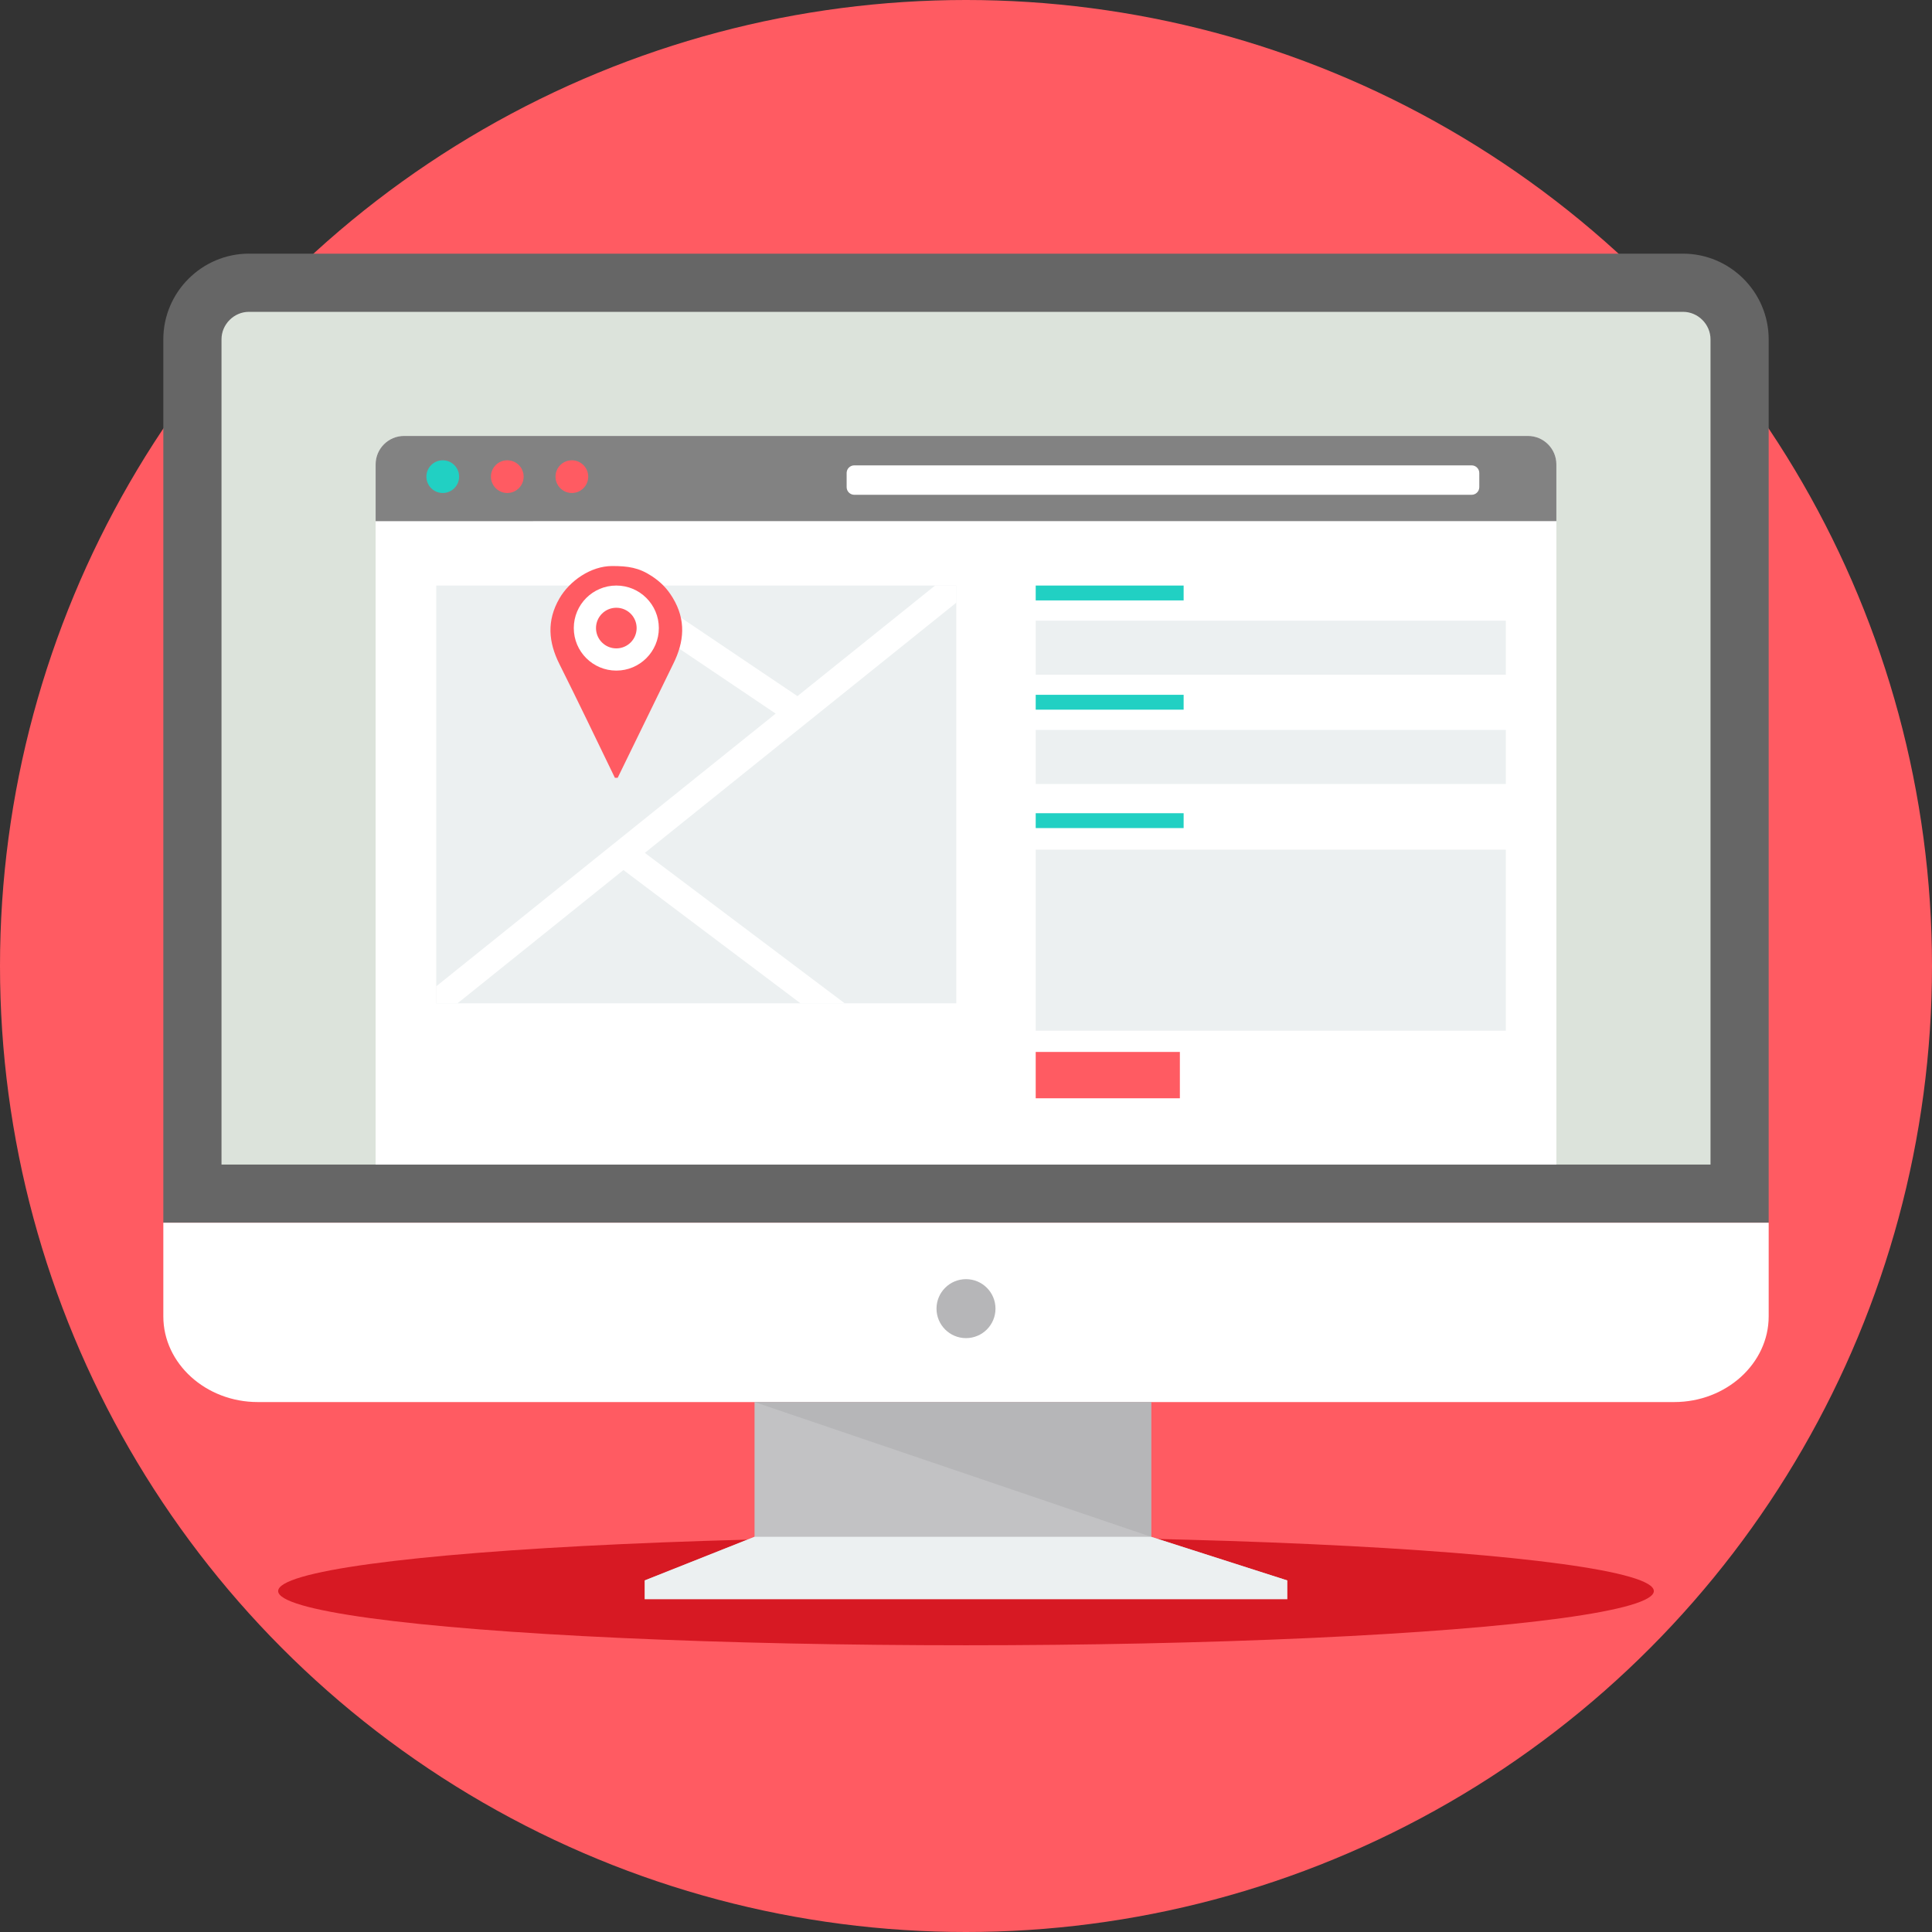 <!DOCTYPE svg PUBLIC "-//W3C//DTD SVG 1.1//EN" "http://www.w3.org/Graphics/SVG/1.1/DTD/svg11.dtd">

<svg version="1.1" id="Layer_1" xmlns="http://www.w3.org/2000/svg" xmlns:xlink="http://www.w3.org/1999/xlink" viewBox="0 0 512 512" xml:space="preserve" width="800px" height="800px" fill="#000000">

<rect x="0" y="0" width="512" height="512" fill="#333333" stroke="none"/>

<g id="SVGRepo_bgCarrier" stroke-width="0"/>

<g id="SVGRepo_tracerCarrier" stroke-linecap="round" stroke-linejoin="round"/>

<g id="SVGRepo_iconCarrier"> <circle style="fill:#FF5B62;" cx="256" cy="256" r="256"/> <ellipse style="fill:#d71923;" cx="256" cy="421.646" rx="182.284" ry="14.369"/> <path style="fill:#666666;" d="M65.979,67.222h380.037c12.485,0,22.702,10.217,22.702,22.702V324.03H43.282V89.922 c0-12.485,10.217-22.702,22.702-22.702L65.979,67.222L65.979,67.222z"/> <path style="fill:#DCE3DB;" d="M58.695,308.617h394.609V89.927c0-3.977-3.308-7.289-7.284-7.289H65.984 c-3.977,0-7.284,3.307-7.284,7.289v218.69H58.695z"/> <g> <path style="fill:#FFFFFF;" d="M468.718,324.03v24.826c0,12.49-11.261,22.702-25.024,22.702H68.307 c-13.764,0-25.024-10.212-25.024-22.702V324.03H468.718z"/> <path style="fill:#FFFFFF;" d="M141.237,115.529h229.525h34.165c4.143,0,7.528,3.39,7.528,7.528v44.793v140.767H99.544V167.851 v-44.793c0-4.143,3.385-7.528,7.528-7.528L141.237,115.529L141.237,115.529z"/> </g> <path style="fill:#828282;" d="M107.072,115.529h297.855c4.143,0,7.528,3.385,7.528,7.528v15.053H99.544v-15.053 C99.544,118.915,102.929,115.529,107.072,115.529z"/> <path style="fill:#FFFFFF;" d="M226.385,123.326h163.62c1.113,0,2.023,0.914,2.023,2.023v3.751c0,1.109-0.91,2.023-2.023,2.023 h-163.62c-1.109,0-2.018-0.91-2.018-2.023v-3.751C224.366,124.235,225.276,123.326,226.385,123.326z"/> <path style="fill:#21D0C3;" d="M117.335,121.982c2.392,0,4.333,1.94,4.333,4.333s-1.94,4.333-4.333,4.333 c-2.397,0-4.337-1.94-4.337-4.333C112.998,123.917,114.939,121.982,117.335,121.982z"/> <path style="fill:#FF5B62;" d="M134.438,121.982c2.397,0,4.333,1.94,4.333,4.333s-1.94,4.333-4.333,4.333s-4.333-1.94-4.333-4.333 C130.106,123.917,132.046,121.982,134.438,121.982z"/> <path style="fill:#FF5B62;" d="M151.551,121.982c2.392,0,4.333,1.94,4.333,4.333s-1.94,4.333-4.333,4.333 c-2.397,0-4.338-1.94-4.338-4.333C147.214,123.917,149.154,121.982,151.551,121.982z"/> <g> <rect x="274.474" y="164.489" style="fill:#ECF0F1;" width="124.587" height="14.323"/> <rect x="274.474" y="225.17" style="fill:#ECF0F1;" width="124.587" height="47.976"/> </g> <rect x="274.474" y="155.177" style="fill:#21D0C3;" width="39.203" height="3.94"/> <rect x="274.474" y="193.442" style="fill:#ECF0F1;" width="124.587" height="14.323"/> <g> <rect x="274.474" y="184.13" style="fill:#21D0C3;" width="39.203" height="3.94"/> <rect x="274.474" y="215.509" style="fill:#21D0C3;" width="39.203" height="3.94"/> </g> <rect x="274.474" y="278.776" style="fill:#FF5B62;" width="38.205" height="12.281"/> <rect x="115.614" y="155.177" style="fill:#ECF0F1;" width="137.811" height="110.714"/> <path style="fill:#FFFFFF;" d="M212.15,265.894l-46.931-35.324l-43.971,35.324h-5.63v-4.522l89.946-72.261l-50.373-33.93h12.646 l43.495,29.297l36.47-29.297h5.63v4.526l-82.542,66.311l52.978,39.878h-11.713L212.15,265.894z"/> <path style="fill:#FF5B62;" d="M163.684,206.121h-0.735c-4.864-10.055-9.704-20.152-14.701-30.142 c-2.9-5.797-3.413-11.478,0.009-17.394c2.707-4.674,8.342-8.581,13.963-8.581c4.194,0,7.08,0.402,10.54,2.693 c2.341,1.552,4.027,3.243,5.533,5.741c3.552,5.893,3.062,11.616,0.097,17.547l-14.701,30.142L163.684,206.121z"/> <circle style="fill:#FFFFFF;" cx="163.331" cy="166.445" r="11.27"/> <circle style="fill:#FF5B62;" cx="163.331" cy="166.445" r="5.385"/> <circle style="fill:#B6B6B8;" cx="256" cy="346.803" r="7.815"/> <path style="fill:#C2C2C4;" d="M305.065,407.27l36.096,11.565H170.839l29.121-11.565v-35.712h105.105V407.27z"/> <path style="fill:#B6B6B8;" d="M305.065,407.27L199.96,371.557h105.105V407.27z"/> <path style="fill:#ECF0F1;" d="M199.96,407.27h105.105l36.096,11.565v4.983H256h-85.166v-4.983l29.121-11.565H199.96z"/> </g>

</svg>